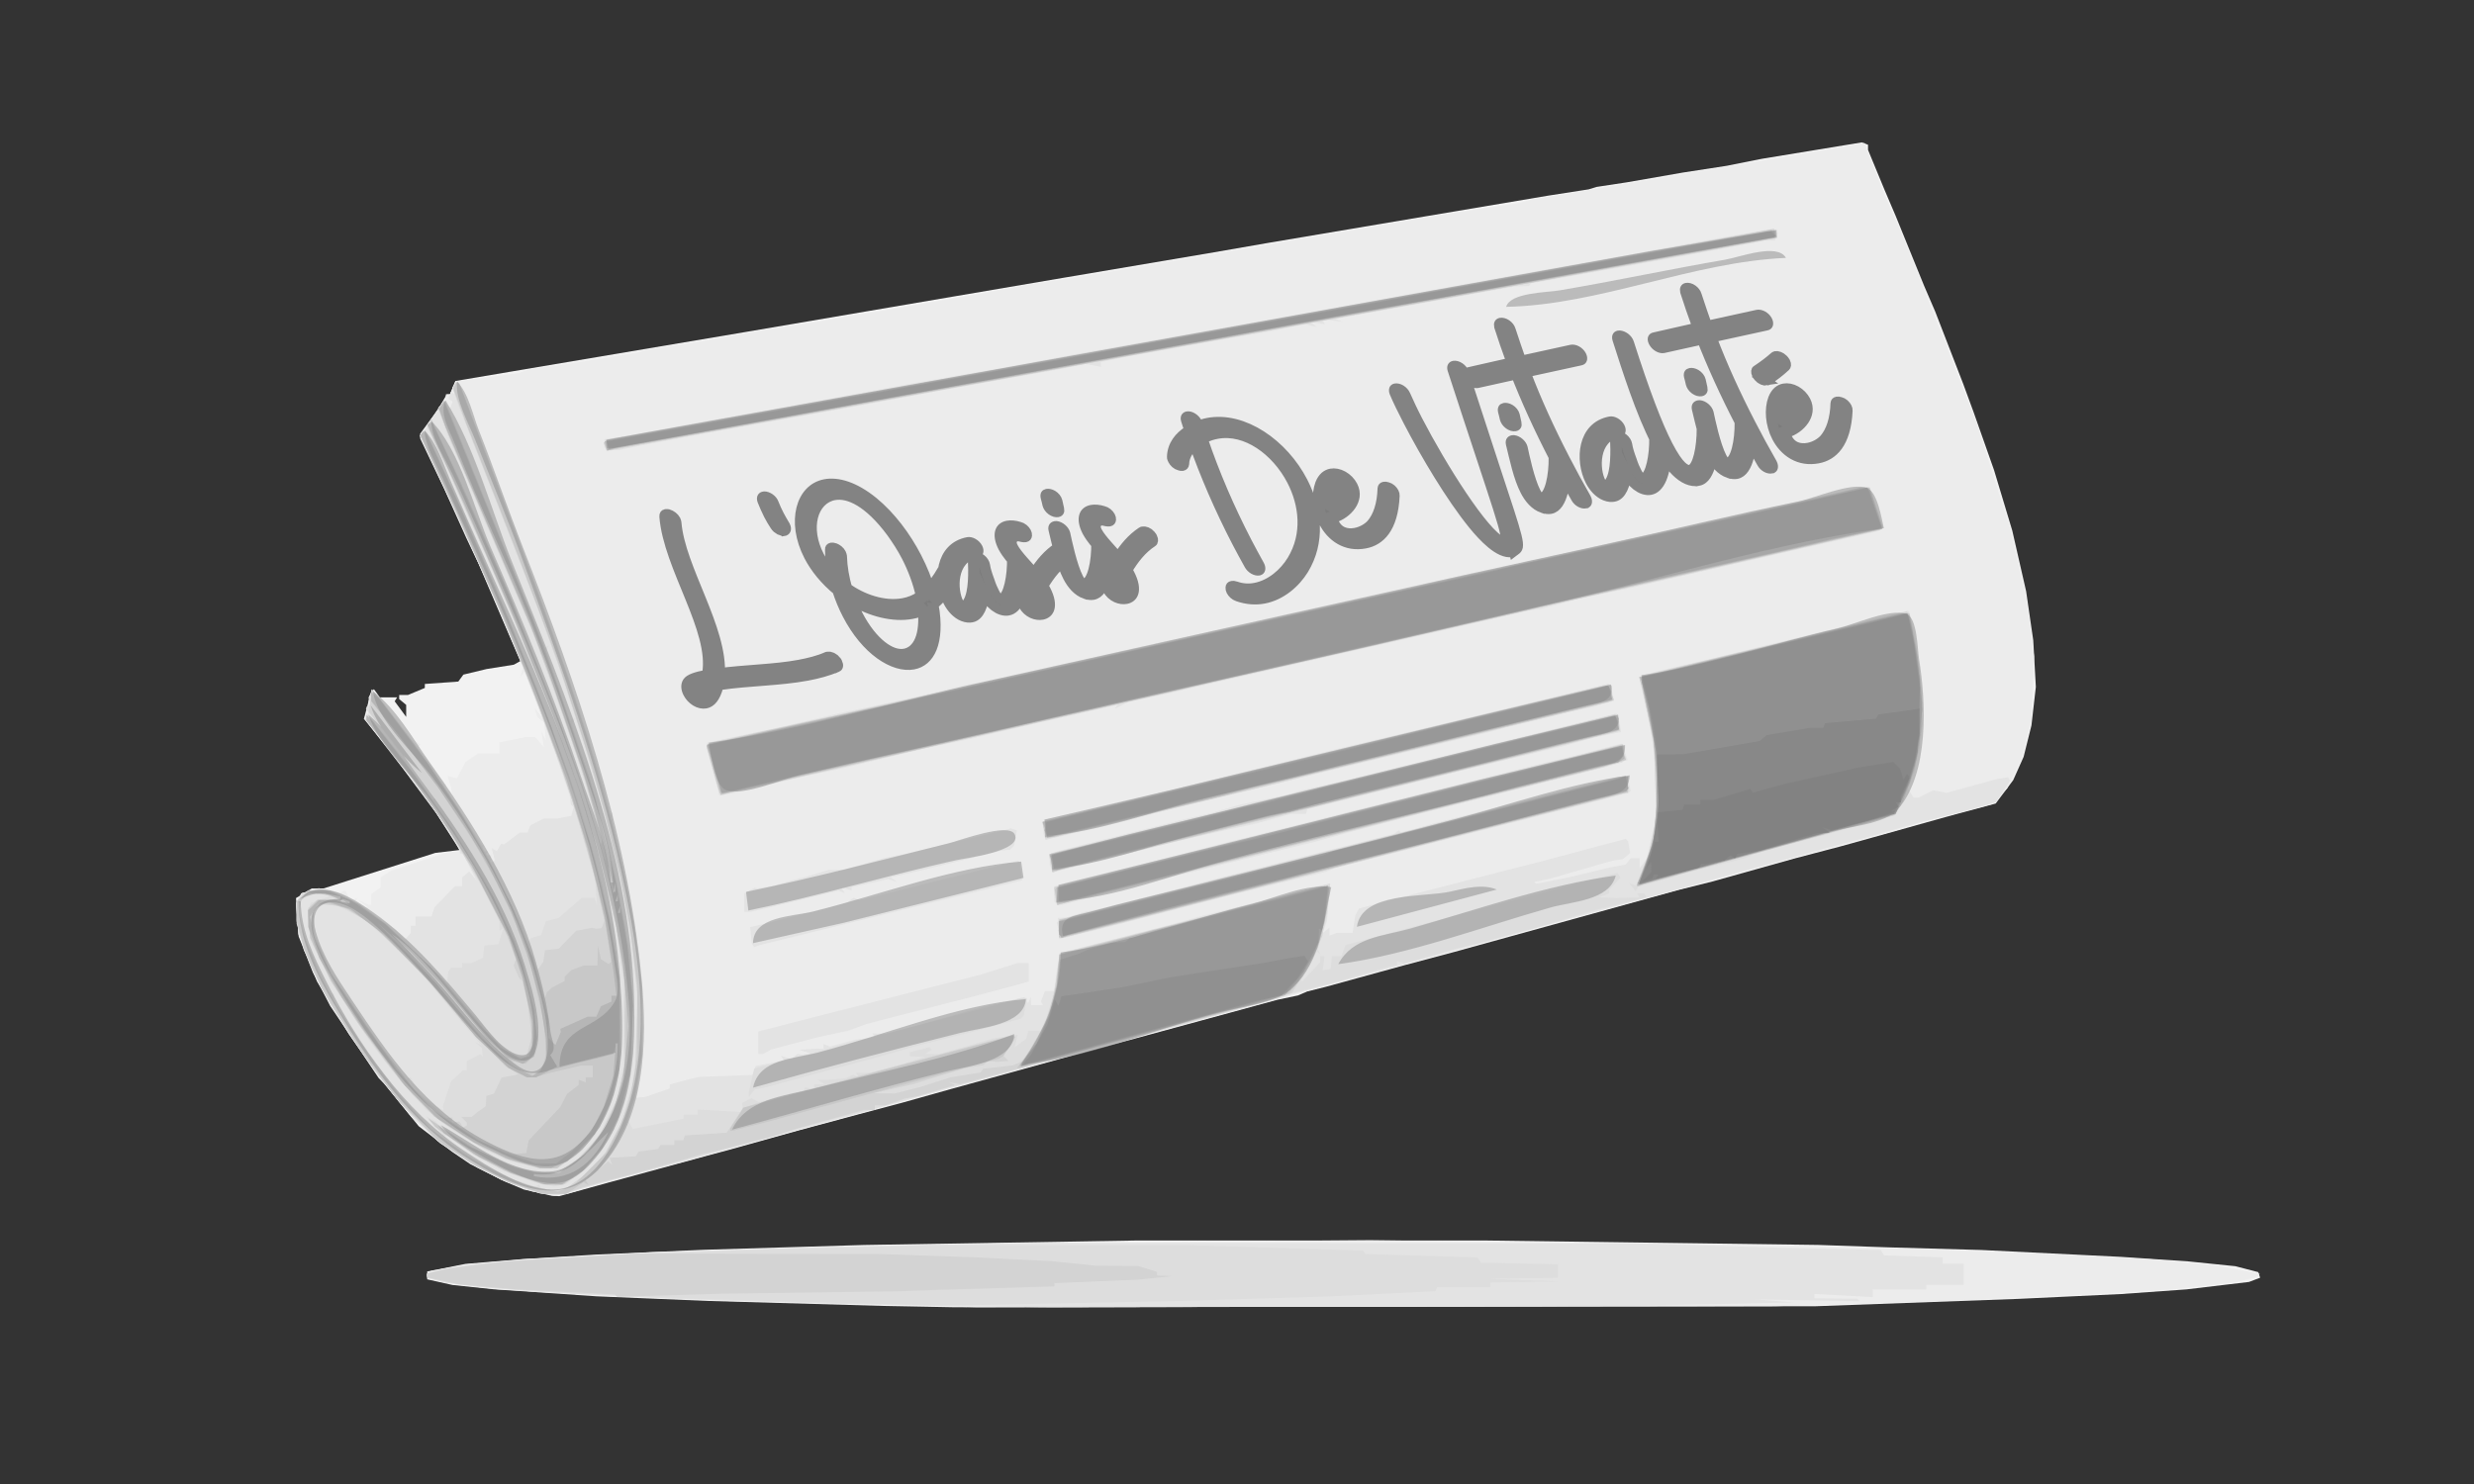 <svg width="250mm" height="150mm" version="1.1" viewBox="0 0 250 150" xml:space="preserve" xmlns="http://www.w3.org/2000/svg"><rect x="0" y="0" width="250" height="150" fill="#333333" stroke="none"/><g transform="translate(.799 -10.264)"><g transform="translate(20.758 21.298)"><path d="m71.206 121.03-3.534-0.066-17.67-0.501-11.309-0.47-10.367-0.709-4.163-0.435-2.552-0.571v-0.794l3.888-0.768 5.654-0.474 7.539-0.467 10.838-0.482 16.257-0.487 27.33-0.45 35.341-4e-3 33.691 0.45 7.068 0.243 9.424 0.268 14.136 0.695 6.832 0.462 4.712 0.481 2.324 0.601 0.094 0.282 0.094 0.282-1.123 0.427-6.337 0.754-6.597 0.469-10.367 0.487-20.498 0.745-87.174 0.1zm-38.403-11.511-1.414-0.315-1.885-0.794-3.535-1.773-1.827-1.24-1.69-1.295-1.69-1.295-3.509-4.31-0.274-0.284-0.274-0.284-4.898-7.289-1.75-3.381-1.439-3.66-0.266-3.855 1.596-0.973 1.186-0.002 11.301-3.595 2.457-0.292-2.375-3.719-3.372-4.527-3.917-5.04 0.695-2.662 0.153-0.153 0.153-0.153 0.602 0.824h1.743l-0.248 0.401 1.162 1.575v-1.212l-0.707-0.587v-0.414h0.885l1.707-0.713v-0.402l3.381-0.242 0.513-0.702 2.349-0.565 2.749-0.438 0.653-0.365-4.24-9.884-1.228-2.592-2.23-4.948-2.419-5.077v-0.48l1.8-2.454 0.893-1.531h0.312l0.557-1.344 5.744-0.974 23.796-4.017 20.969-3.579 10.838-1.847 15.314-2.592 5.419-0.942 28.272-4.773 4.167-0.648 0.78-0.243 3.063-0.465 5.654-0.985 4.476-0.691 3.534-0.705 10.095-1.659 0.625 0.24v0.522l1.689 4.087 0.553 1.296 0.553 1.296 1.438 3.534 1.438 3.534 1.117 2.592 2.828 7.304 0.519 1.414 0.519 1.414 2.078 5.889 1.845 6.127 0.699 3.063 0.699 3.063 0.719 4.948 0.264 4.712-0.445 3.897-0.79 3.171-1.052 2.356-1.773 2.37-4.769 1.282-7.539 2.114-3.299 0.918-4.712 1.238-8.246 2.313-3.534 0.884-22.618 6.255-4.948 1.316-8.011 2.201-1.885 0.472-0.942 0.404-2.12 0.448-7.775 2.122-14.136 3.844-11.073 3.056-4.948 1.39-4.476 1.19-5.89 1.584-7.068 1.973-2.356 0.631-9.895 2.693-4.912 1.359-0.743-0.037z" fill="#f2f2f2"/><path d="m74.74 121.04-2.356-0.068-20.498-0.507-11.545-0.464-11.545-0.707-4.476-0.485-1.248-0.266-1.248-0.266-0.134-0.216-0.134-0.216 0.42-0.42 3.756-0.675 5.654-0.514 13.065-0.71 22.982-0.676 15.55-0.263 33.927-0.261 41.466 0.499 6.597 0.22 10.367 0.272 11.073 0.449 9.424 0.484 6.832 0.674 4.132 0.811-0.181 0.158-0.181 0.158-2.12 0.529-6.361 0.716-8.011 0.478-15.55 0.702-16.492 0.517-80.812 0.114zm-41.702-11.51-1.414-0.314-1.242-0.493-1.242-0.493-1.232-0.62-1.232-0.62-3.77-2.47-2.918-2.67-3.473-4.344-2.824-4.005-3.218-5.333-1.888-4.798-0.226-3.104 0.537-1.003 1.759-0.522 2.061 0.468 0.613-0.235 0.543 1.016 0.695-0.267-0.273 0.442 0.925 0.495h0.357l-0.915-0.733 1.029 0.497h0.267v-1.074l0.942-0.679v-1.02l1.06-0.683 5.654-1.845 0.707-0.068 0.303-0.025 0.303-0.025-0.556-1.06-2.35-3.534-4.046-5.419-2.768-3.389 0.37-0.599 0.167-1.629 0.379-0.677 3.487 4.417 1.095 1.406-0.172-0.331-0.172-0.331 0.552 0.341-0.206 0.333 2.79 3.755v0.591h0.437l0.127 0.412 0.127 0.412-0.09-0.589-0.09-0.589-0.348-1.135 0.944 0.247 0.436-0.81 0.436-0.81 1.276-0.909h2.166v-1.113l2.67-0.536h0.926l0.883 1.018-0.248-1.607 0.457 0.942-0.182-1.811-0.671-0.545-0.303-0.942 0.762 0.942-0.172-0.502-1.619-4.096-0.207 0.297-0.207 0.297 0.302-1.073-3.877-9.058-2.343-5.183-4.221-9.127 2.277-3.361 0.353-0.157v-0.668h0.414l0.542-1.308 6.373-0.846 1.27-0.417 2.12-0.257 8.695-1.411 0.802-0.255 5.817-0.908 6.597-1.191 4.732-0.716 3.986-0.728 2.827-0.435 9.424-1.638 4.948-0.926 6.361-0.983 10.838-1.867 7.068-1.202 3.77-0.689 3.063-0.489 10.602-1.845 8.246-1.23 1.414-0.418 3.534-0.529 3.77-0.655 4.241-0.708 5.419-0.945 4.712-0.784 0.942-0.157 8.717-1.495 2.12-0.364 0.018 0.067 1.823 4.712 1.542 3.534 1.739 4.241 1.411 3.534 0.407 1.06 0.407 1.06 1.017 2.277v0.221l2.993 7.632 1.111 3.534 1.111 3.534 1.117 3.534 0.835 3.579 0.835 3.579 0.382 2.9 0.382 2.9-0.267 6.361-1.007 4.005-1.427 2.937-1.471 1.602-7.539 1.968-2.12 0.677-5.183 1.397-9.66 2.616-5.89 1.627-10.602 2.895-2.356 0.623-12.251 3.385-4.005 1.083-6.361 1.724-7.775 2.141-6.597 1.791-12.958 3.53-12.251 3.34-7.539 2.103-8.011 2.177-11.073 3.05-4.476 1.173-5.183 1.443-1.06 0.312-1.06 0.312-1.414 0.236z" fill="#ececec"/><path d="m73.68 120.93-10.72-0.174-16.963-0.53-13.665-0.698-5.654-0.498-3.299-0.429-1.767-0.504v-0.413l1.531-0.474 1.649-0.247 1.649-0.247 5.419-0.487 13.429-0.687 15.079-0.489 22.854-0.463 60.315 0.052 14.843 0.439 10.115 0.23 0.169 0.274 0.169 0.274 5.921 0.197v0.65h2.12v2.12h-3.77v0.471h-5.419v0.779l-5.89-0.315v0.44l4.314 0.034 0.26 0.26-10.583-0.195 4.005 0.316-16.492 0.34-58.901 0.15zm-40.212-11.319-1.22-0.201-1.573-0.592-1.573-0.592-2.424-1.287-3.533-2.303-2.752-2.384-4.038-4.91-4.454-6.67-2.754-5.654-0.729-2.895v-1.966l0.477-0.891 1.724-0.476 2.158 0.482 2.083 1.163 3.522 2.462 0.992 1.003 0.588-0.63v-0.727h0.471v-0.942h1.617l0.294-0.927 2.076-2.136h0.724v-0.885l0.722-0.599 0.725 0.895-1.329-2.592-0.177-0.079-0.177-0.079v-0.436l-2.513-3.883-4.981-6.597-2.119-2.64 0.38-0.615-0.224-0.584 0.483-0.298-0.127-0.332-0.127-0.332 0.418-0.748 2.37 2.957 3.73 4.954 4.185 6.591 0.88 1.277v0.49h0.499l-0.298 0.483 0.624-0.129-0.032 0.41-0.032 0.41 0.42-0.259-0.306-1.219 0.511 0.316 0.425-0.759 0.323 0.057 1.564-1.193h0.795l0.139-0.362 0.139-0.362 1.333-0.689h1.378l1.431-0.286 0.226-0.865-0.272-0.272-0.046-0.408-0.046-0.408-1.428-4.241-1.718-4.712-2.084-5.289-2.411-5.784-0.842-1.885-3.296-7.304-3.376-7.23 0.592-0.713 0.49-0.825 1.357-2.039 0.59 0.807 0.135-0.353 0.135-0.353-0.43-0.266 0.264-0.689 0.339 0.209-0.017-0.495-0.017-0.495 0.51-0.178 1.235 3.193 2.161 5.654 0.401 0.942 1.912 4.948 0.912 2.592 4.464 12.487 2.152 6.597 1.478 4.745 0.065 0.337 0.065 0.337 0.181 0.881 0.181 0.881 0.302-0.186 0.024 1.251 1.736 7.304 0.482 3.142 0.482 3.142 0.428 6.91-0.416 4.712-0.32 2.412 0.883-0.068 2.474-0.85v-0.415l2.001-0.539 0.944-0.221 5.41-0.203 0.337-0.91 2.844-0.56-0.286-0.462 1.024 0.325 0.635-0.527 0.403 0.072 0.942-0.103-1.178-0.377 1.885-0.121 0.589 0.022v-0.469l0.664 0.255 2.517-0.707 1.178-0.13 0.852-0.074-0.262-0.425 1.53 0.038 6.361-1.79 3.248-0.926 0.379-0.099 0.379-0.099 3.452-0.793 0.378 0.612 0.255-0.642 0.037 0.825h1.206l-0.104-0.177-0.104-0.177 0.401-1.06h0.929l0.291-2.238 0.336-1.614 11.535-2.965 2.592-0.731 12.251-3.084 0.897-0.259-0.319 3.822-0.238 0.625-0.238 0.625 0.722-0.599v0.815l0.745-0.286h1.589l0.282-1.767 0.366-0.686 2.318-0.63 8.011-2.062 8.482-2.173 8.138-2.175 0.123 0.123 0.123 0.123 0.214 1.179-0.752 0.624-1.014 0.154-6.361 1.824-1.565 0.327 0.184 0.184 3.501-0.697 4.005-0.958 1.524-0.284 0.268-0.323 0.268-0.323h0.885v1.047l0.353-0.504 0.353-0.504 0.499-2.081 0.499-2.081-0.131-3.652-0.131-3.652-1.214-5.654-0.138-0.622-0.138-0.622 1.58-0.516 4.948-1.134 2.356-0.572 3.534-0.866 14.761-3.604 0.13 0.161 0.26 1.063 0.26 1.063 0.364 2.777 0.364 2.777-0.002 4.335-0.358 2.045-0.358 2.045-0.702 1.68 0.59 0.945h0.521l1.49-0.743 1.292 0.274 5.183-1.419 1.072-0.168 0.213 0.344-1.43 2.159-2.552 0.742-5.313 1.362-5.89 1.655-4.712 1.258-2.12 0.605-4.476 1.214-6.832 1.912-11.073 3.014-9.424 2.598-11.545 3.143-6.832 1.828-2.356 0.703-24.267 6.603-7.068 1.941-8.246 2.284-6.361 1.713-5.654 1.58-8.953 2.443-6.126 1.616-4.948 1.413-0.707 0.157zm21.6-15.25v-1.139l6.479-1.663 16.021-4.089 3.676-1.157h1.154v1.867l-2.003 0.552-3.063 0.816-11.309 2.911-1.885 0.696-3.063 0.654-4.712 1.236-0.818 0.457h-0.478zm-0.542-9.859-0.118-0.193-0.164-1.629 1.414-0.33 8.426-2.158 0.585-0.485 0.649 0.246 16.003-3.986 0.175 0.175 0.119 0.903 0.119 0.903-26.548 6.554-0.541 0.193zm30.896-1.286-0.039-0.673-0.039-0.786 0.942-0.076 1.649-0.522 2.12-0.438 11.073-2.876 4.005-1.016 7.068-1.796 7.068-1.754 0.515-0.393 0.143 0.143 0.142 0.143 3.206-0.968 11.309-2.889 7.385-1.851h0.942l0.159 0.724 0.159 0.724-0.1 0.1-0.1 0.1-3.732 0.967-15.55 3.957-3.534 0.932-6.832 1.724-0.942 0.389-8.717 2.137-6.597 1.71-7.304 1.892-4.359 1.069zm-31.767-3.021v-0.934l1.06-0.567 0.236 0.079 1.649-0.283 2.592-0.747 0.471-0.091 2.559-0.763h1.466l4.111-1.192 2.23-0.442 10.579-2.556 0.592 0.227-0.278 1.489-0.402 0.44-0.832 0.08-8.011 1.974-3.242 0.738 0.651 0.464-0.893-0.292-3.701 0.832v0.314l-1.016-0.266 0.167 0.27 0.167 0.27-0.638-0.245-8.819 2.135h-0.699zm31.492 0.07-0.157-0.157v-1.571h0.28l17.508-4.515 5.654-1.398 5.419-1.377 20.969-5.254 2.592-0.589 4.868-1.28 0.128 0.158 0.254 0.752 0.254 0.752-2.204 0.712-4.005 1.009-1.885 0.422-2.592 0.699-9.66 2.402-3.319 0.885-4.456 1.175-3.534 0.972-12.487 3.076-5.89 1.421-7.074 1.862h-0.505zm-0.485-3.514-0.143-0.373v-1.108l1.06-0.338 12.958-3.263 2.12-0.477 3.063-0.886 4.712-0.991 1.414-0.431 4.241-0.974 9.424-2.302 18.32-4.525 0.113 0.136 0.313 1.73-2.724 0.567-3.063 0.849-10.131 2.447-15.785 3.963-0.157 0.457h-1.502l-3.478 0.964-7.351 1.619-13.18 3.308h-0.081zm-0.666-3.22-0.102-0.294 0.036-1.41 3.77-0.859 4.005-0.902 21.911-5.41 4.005-0.948 8.953-2.135 13.665-3.298 0.412-0.095 0.412-0.095 0.09 0.155 0.09 0.155 0.305 1.424-2.017 0.572-2.356 0.503-6.597 1.616-1.649 0.456-4.948 1.184-9.66 2.344-10.602 2.592-8.011 1.912-2.592 0.717-4.005 0.967-4.891 1.145h-0.124zm-33.004-4.707-0.128-0.535-0.971-3.534-5e-3 -0.707 7.418-1.587 5.89-1.39 7.539-1.595 5.141-1.243 0.985-0.187 2.592-0.507 7.068-1.578 8.482-1.897 7.539-1.664 3.299-0.692 15.079-3.337 6.126-1.443 2.12-0.395 4.005-0.91 13.194-2.927 7.304-1.63 8.717-1.916 3.87-0.9h1.166l0.652 2.002 0.652 2.002-0.45 0.392-7.775 1.767-8.011 1.838-9.424 2.177-5.183 1.087-3.77 1.006-1.178 0.155-13.665 3.157-4.948 1.111-9.424 2.163-5.183 1.188-2.827 0.669-4.407 0.951-1.373 0.685 0.23-0.371-8.114 1.821-6.832 1.622-4.712 0.99-8.482 2.059-3.58 0.732-6.787 1.617-1.71 0.29zm-11.316-34.502-0.157-0.157v-0.81l2.238-0.31 5.89-1.121 5.654-1.022 1.178-0.199 8.953-1.639 7.775-1.44 2.592-0.426 1.178-0.234 4.476-0.757 6.126-1.159 1.178-0.225 10.838-1.935 7.539-1.333 9.189-1.656 19.555-3.555 9.424-1.665 2.356-0.462 6.361-1.168 5.609-0.973 0.461 0.461-0.142 0.369-0.142 0.369h-1.003l-6.198 1.179-2.356 0.446-15.079 2.7-0.118 0.137-0.118 0.137-1.414 0.052-4.005 0.712-8.011 1.459-6.126 1.103 0.353 0.147 0.353 0.147-2.075-0.282 0.166 0.268 0.166 0.268-1.555-0.268 0.707 0.525-1.178-0.267-3.534 0.723-1.178 0.2-4.476 0.768-8.953 1.614-2.474 0.515v0.49l-1.554-0.292-2.333 0.477-11.78 2.105-10.367 1.923-6.361 1.137-7.775 1.406-6.361 1.199-2.12 0.453-1.217 0.021z" fill="#e3e3e3"/><path d="m67.908 120.79-2.592-0.06-17.199-0.499-10.838-0.466-10.321-0.716-3.579-0.484-0.884-0.231-0.884-0.231v-0.435l1.767-0.457 3.534-0.494 5.89-0.477 8.246-0.462 13.429-0.481 18.377-0.489 24.974-4e-3 18.377 0.574 0.118 0.172 0.118 0.172 11.309 0.344 0.168 0.262 0.168 0.262 7.792 0.166v1.365l-6.95 0.099 7.068 0.274-6.95 0.099v0.471h-5.38l-0.157 0.416-10.838 0.532-15.55 0.465-23.796 0.468-2.827-0.096zm-36.401-11.71-1.531-0.533-3.126-1.496-4.245-2.788-1.818-1.847-1.818-1.847-2.927-3.77-2.113-3.063-2.638-4.28-1.629-3.259-1.057-3.063-0.127-1.366-0.127-1.366 0.62-1.159 1.685-0.449 1.738 0.397 2.165 1.048 2.872 2.114 1.707 1.46 4.491 4.631 0.102-1.229 0.265-0.429h1.15v-0.471h0.92l1.175-0.535 0.071-0.616 0.071-0.616 1.423-0.14 0.503-1.608-0.395 0.244-0.004-0.544-0.004-0.544-2.351-4.429-2.839-4.76-4.223-5.887-4.008-5.058v-0.778l2.474 3.048 1.561 1.841-2.974-3.906-1.135-1.414 0.447-0.447 3.726 4.942h0.143l-0.001-0.177-0.001-0.177-3.953-5.086 0.262-1.001 1.134 1.375 4.611 6.126 3.758 5.654 3.083 5.419 2.574 5.419 0.31 0.782 0.31 0.782 0.283-0.44 1.021-0.318 0.48-1.378 1.3-0.326 0.968-0.866 1.365-1.18h1.31l0.231 0.825-0.093-1.31-0.093-1.31-2.143-7.51-1.446-4.241-3.786-10.131-4.123-9.66-6.188-13.4 0.469-0.469 0.118 0.118 0.118 0.118 3.592 7.744 3.769 8.717 3.987 9.895 3.45 9.424 1.521 4.948 0.294 0.942 0.294 0.942 1.52 6.361 0.279 0.707 0.119 0.707 0.12 0.825 0.12 0.825 0.559 4.948-0.009 3.181-0.009 3.181-0.726 3.652-0.923 1.944-0.923 1.944-1.708 1.956-2.204 1.46h-1.941l-1.365-0.356-1.365-0.356-2.67-1.18-0.707-0.449-2.428-1.437-2.756-2.13-2.827-3.222-1.268-1.59-1.665-2.194-3.778-5.777-2.159-4.409-0.262-2.539 0.296-1.18 2.004-0.686-1.769-0.349-1.169 0.766-0.282 1.125 0.736 2.872 2.366 5.303 0.471 0.157v0.741l1.178 1.544v0.258l1.593 2.483 4.029 5.362 3.964 4.088 3.265 2.151 4.28 2.178 1.002 0.353 1.002 0.353 0.388-0.24 0.296 0.479h2.378l0.976-0.744 0.976-0.744 1.012-1.062 1.012-1.062 0.793-1.433 0.793-1.433 1.182-3.789 0.51-3.667v-6.227l-0.673-5.401-0.755-4.675-2.349-9.583-0.703-2.234-0.422-1.414-3.168-9.895-3.521-9.424-2.592-6.597-3.905-9.895-0.575-1.81 0.514-0.514 0.1 0.102 0.1 0.102 3.408 8.953 0.528 1.414 0.528 1.414 3.627 9.66 1.116 3.063 2.434 7.068 0.91 2.827 2.077 6.832 1.892 7.539 1.164 5.89 0.737 5.816-0.008 7.614-0.661 4.241-0.738 2.045 0.507 0.947 1.018-0.224 4.123-0.839v-0.398h1.414v-0.517l4.476 0.258 0.056-0.566-0.026-0.17-0.026-0.17 0.944-0.505 0.724 0.405 4.57-1.143 0.14-0.371 0.92 0.241v-0.526l1.06-0.007-0.707-0.459 1.178 0.006 1.649-0.175 0.802-0.348 0.283 0.175 0.283 0.175-0.168-0.272-0.168-0.272h1.45l3.408-0.926 2.12-0.677-1.531-0.047v-0.414l1.987-0.504 0.237 0.237-0.693 0.438 1.429 0.007 5.64-1.613 2.305-0.336-0.321 1.277 1.163-0.86 0.112-0.412 0.112-0.412h1.249l0.906-2.048 0.673-3.018 0.317-2.739 0.551-0.15 9.424-2.398 15.315-3.99 0.706-0.226 1.359-0.3-0.163 1.657-0.163 1.657-0.924 3.336 0.321 0.56-0.389-0.353-0.786 1.417-0.786 1.417v0.247l1.885-1.981v-0.63h0.437l-0.183 1.445 0.806-0.155 0.029-0.291 0.029-0.291 0.029-0.353 0.029-0.353h0.954l0.212-0.556 0.212-0.556 2.275-0.609 0.236-0.07 0.236-0.07 7.068-1.905 7.068-1.854 5.654-1.515 4.948-1.273 0.154 0.235 0.154 0.235-0.566 0.61-0.566 0.61v0.373l-1.06 0.401 1.767 0.071 0.825-0.021 1.53-0.041-0.262-0.425h0.707l0.249 0.403-5.051 1.269-2.12 0.628-2.592 0.785-6.832 1.894-2.592 0.603-5.336 1.523-0.672-0.258v0.401l-1.06 0.242-5.89 1.707-0.942 0.207-3.687 0.956-0.177 0.109-0.177 0.109-31.299 8.559-1.885 0.441-8.011 2.267-7.539 2.005-2.827 0.864-4.712 1.235-2.356 0.63-7.068 1.948-4.476 1.192-2.087 0.672-2.39-0.028zm-8.284-8.098-0.037-0.177 0.122-0.353 0.122-0.353 0.596-1.843 1.189-1.102h0.402v-0.93l1.354-0.7 0.124 0.124 0.124 0.124-0.035-0.428-0.035-0.428-0.707-0.624 0.687 0.359-2.808-3.283-1.885-2.306-3.007-3.461-4.228-3.749-2.853-1.426h-1.54l-0.792 0.792 0.208 2.162 1.627 3.761 4.405 6.597 3.283 4.357 0.392-0.242 0.341 0.552-0.544-0.336v0.407l1.531 1.45 1.885 1.207 0.118 0.028zm10.204 7.703-1.024-0.206-2.547-0.953-2.944-1.48-1.666-1.148-1.666-1.148h-0.354l-0.278-0.305-0.278-0.305-1.178-1.339 0.981 0.509 0.608 0.733h0.576l0.799 0.883 5.753 2.894 2.808 0.699h1.627l2.281-1.464 1.025-1.14 1.025-1.14 1.752-3.546 0.451-2.186 0.451-2.186 0.004-6.597-0.963-6.597-1.638-6.832-1.917-6.361-2.583-7.304-1.652-4.241-2.343-5.825-2.847-6.662-4.011-8.953-2.064-4.41 0.427-0.762 2.461 5.173 2.571 5.89 4.696 11.073 1.102 2.827 2.825 7.304 3.064 9.189 0.164 0.783 0.164 0.783 0.227-0.227-1.032-3.694-1.575-5.037-2.179-6.272-1.885-5.183-1.876-4.476-0.418-0.942-2.203-5.183-1.059-2.356-0.744-1.885-2.811-6.47-0.401-1.206-0.401-1.206 0.743-0.743 0.167 0.454 0.167 0.454 3.033 7.539 2.485 6.126 3.144 7.705 0.2 0.389 0.2 0.389 0.587 1.987 0.474-0.293-0.313 0.506 2.412 7.102 0.499-0.309-0.283 0.738 2.353 7.162 1.421 5.253 0.558 2.709 0.558 2.709 0.507 2.827 0.507 2.827 0.126 4.893 0.126 4.893-0.561 3.643-0.957 3.063-1.609 3.063-1.531 1.65-2.123 1.728-1.176 0.231zm20.697-9.113v-0.263l0.541-2.344 4.053-1.05 4.948-1.346 14.607-3.81 3.289-0.911h0.651l-0.162 0.884-0.162 0.884-0.317 0.324-4.476 1.214-6.597 1.683-3.299 0.966-7.775 2.084-3.534 0.966-1.178 0.239-0.589 0.742zm31.27-16.614-0.119-0.766 0.303-0.303 6.832-1.735 8.246-2.118 8.953-2.279 21.44-5.461 11.637-2.933 0.113 0.113 0.113 0.113 0.154 1.379-2.12 0.632-15.785 4.023-11.78 3.062-5.183 1.363-11.073 2.814-3.534 0.948-7.6 1.914h-0.475zm-0.257-3.063-0.142-0.53-0.006-0.784 3.888-0.931 14.136-3.644 8.717-2.075 2.356-0.689 27.566-6.855 0.763-0.23 0.151 0.757 0.151 0.757-0.18 0.179-0.18 0.179-28.037 7.105-28.945 7.292h-0.098zm58.261-1.264-0.333-0.403 0.697 0.231 1.279-3.184 0.733-3.547-2e-3 -5.557-0.678-4.476-0.49-2.095-0.49-2.095 0.223-0.223 8.623-2.083 9.895-2.391 8.246-2.044 0.158 0.165 0.158 0.165 0.361 1.767 0.361 1.767 0.275 2.238 0.275 2.238-0.131 2.709-0.131 2.709-0.926 3.541-1.475 3.299-3.873 1.053-3.299 0.946-5.419 1.421-1.649 0.492-0.942 0.415-6.82 1.71-0.14 0.086-0.14 0.086-3.73 0.999-0.143 0.231-0.143 0.231zm-58.778-2.328-0.159-0.847 0.127-0.127 0.127-0.127 16.412-4.014 4.241-1.122 11.78-2.851 18.377-4.518 6.126-1.559 0.313 0.322 0.158 1.371-7.775 1.971-20.498 5.071-5.183 1.354-23.089 5.679-0.799 0.246zm-0.681-3.326-0.162-0.866 0.544-0.336 2.671-0.577 5.89-1.408 12.251-2.999 11.545-2.801 14.843-3.587 9.424-2.294 0.313 0.289 0.158 1.398-5.89 1.486-8.246 1.982-15.314 3.746-3.77 0.981-4.712 1.111-9.66 2.361-8.953 2.153-0.769 0.229zm-32.851-4.146-0.21-0.553-0.527-1.954-0.527-1.954 0.414-0.366 6.126-1.318 4.948-1.063 11.78-2.658 5.183-1.117 12.958-2.907 4.005-0.848 16.257-3.612 4.241-0.966 7.068-1.55 5.654-1.258 8.246-1.845 19.32-4.261 6.126-1.385 4.299-0.963h0.932l1.33 4.002-0.29 0.29-4.857 1.114-15.55 3.584-9.189 2.052-28.744 6.595-16.728 3.832-11.309 2.593-6.361 1.403-12.958 3.005-10.602 2.422-0.824 0.24zm-11.491-34.717-0.142-0.369 0.416-0.371 30.629-5.515 37.697-6.825 16.728-3.022 17.199-3.103 15.521-2.808 0.187 0.295 0.187 0.295 8e-3 0.32-2.474 0.499-20.969 3.792-7.775 1.418-67.383 12.264-2.356 0.404-16.826 3.096h-0.505z" fill="#ddd"/><path d="m40.696 119.93-0.118-0.121-10.131-0.521-5.654-0.505-3.181-0.703v-0.386l2.238-0.517 5.654-0.697 13.429-0.809 24.267 0.051 9.66 0.329 7.775 0.388 4.476 0.457 4.366 0.044 0.939 0.293 0.939 0.293v0.356l1.531 0.076-1.767 0.179-1.767 0.179-8.364 0.344v0.328l-12.605 0.382-2.827 0.114-18.142 0.248-10.602 0.318zm-9.071-10.854-1.649-0.54-4.005-2.025-2.827-1.9-4.393-4.28-3.206-4.244-3.784-5.786-1.911-3.672-1.431-4.273v-2.322l1.155-1.085 2.204 0.044 2.966 1.388 2.722 2.011 5.628 5.452 2.826 3.299 2.871 3.234 1.976 1.36h0.878l0.538-2.013-0.422-3.357-0.567-2.287-0.287-0.236-0.567-1.29 0.123-0.319 0.123-0.319-0.995-2.547-2.519-4.989-3.149-5.305-2.852-4.077-2.847-3.77-2.775-3.424 0.182-0.546 3.768 4.677 2.78 3.869 0.174-0.174-3.406-4.637-3.228-4.073 0.205-1.582 0.034-0.707 1.176 1.414 4.736 6.261 3.477 5.355 2.219 3.655 3.643 7.346 1.565 4.335 0.57-0.814 0.164-1.165 1.39-0.158 1.764-1.818 1.575-0.295 0.454 0.089 0.539-0.056 0.285-0.741-1.187-5.266-2.329-7.837-3.059-8.419-1.359-3.534-2.628-6.361-4.23-9.424-3.823-8.22 0.466-0.466 0.193 0.204 4.234 9.189 4.011 9.424 2.871 7.144 2.183 5.814 2.328 6.832 2.091 7.259 1.407 6.877 0.534 4.926-0.234 7.326-0.392 1.414-0.392 1.414-0.583 1.277-0.583 1.277-1.756 2.323-2.551 1.837h-1.709l-2.808-0.728-3.299-1.481-1.982-1.271-1.982-1.271-2.81-2.671-2.692-3.299-3.103-4.303-2.577-4.179-1.659-3.299-0.511-1.885-0.003-1.93 0.949-0.858h2.232l-2.079-0.693-1.676 0.418-0.438 1.535 0.849 3.178 1.773 4.117 1.771 2.951 2.121 3.299 3.166 4.241 3.571 4.071 3.191 2.299 1.45 1.005 1.867 0.932 1.867 0.932 1.542 0.507 1.542 0.507 2.138 0.093 2.423-1.779 1.84-2.09 1.699-3.234 0.612-2.212 0.612-2.212 0.13-4.024 0.13-4.024-0.57-5.618-0.564-3.079-0.564-3.079-0.713-3.002-0.713-3.002-2.343-8.099-1.84-5.654-2.697-7.539-4.388-11.309-2.687-6.832-1.563-4.168 0.254-0.662h0.327l2.881 7.657 4.554 12.016 3.683 10.367 2.615 8.246 1.411 4.948 0.705 2.827 0.705 2.827 1.194 6.167 0.722 5.835v7.228l-0.507 3.389-0.961 3.299-0.713 1.414-0.713 1.414-0.614 0.825-0.614 0.825 0.749-0.585 0.385 0.349-0.125-0.353-0.125-0.353 2.638-0.147 0.148-0.239 0.148-0.239 1.964-0.263 0.252-0.408h1.386v-0.471h0.903l0.165-0.495 4.233-0.279 1.649-2.523 1.414-0.448 5.419-1.43 4.476-1.223 15.774-4.205h0.365v0.405l-1.131 1.667 0.519 0.519-1.155 0.075-0.887-0.08-0.526 0.415-1.885 0.32-5.183 1.608-4.005 0.91 2.12 0.033 2.592-0.658 3.063-0.976 3.051-0.496 0.247-0.377 2.984-0.331 1.065-0.485 2.173-3.718 0.945-3.059 0.562-4.02 1.696-0.439 10.367-2.659 5.419-1.408 8.827-2.325h0.95v0.881l-0.364 2.086-0.364 2.086-1.262 2.84-1.799 2.892-3.161 0.98-8.717 2.384-2.592 0.696-5.89 1.617-13.206 3.547-1.166-0.224 0.685 0.312-3.748 1.118-1.322 0.236-1.976 0.689-1.06 6e-3v0.471h-1.115l-6.777 1.884-2.12 0.684-6.597 1.714-0.707 0.147-6.597 1.888-2.003 0.522-2.003 0.522-0.825 0.241-0.825 0.241-1.777 0.639-2.229-0.021zm-6.008-6.485v-0.163l-0.283-0.283-0.283-0.283h1.056l0.569-0.487 0.846-0.582 0.04-0.526 0.04-0.526 0.757-0.24 0.772-1.619 1.698-0.319-1.325-0.825-4.25-4.418-3.497-4.241-5.707-5.654-2.978-1.831-1.994-0.225-1.065 0.57 0.196 2.711 1.908 3.959 4.621 6.832 3.443 4.549 3.356 2.99 0.647-0.062-0.05 0.267-0.05 0.267 0.789-0.13 0.172 0.278 0.172 0.278-0.308-0.191-0.308-0.191 0.162 0.262 0.162 0.262 0.692-0.265zm5.74 5.43-1.917-0.667-1.617-0.888-1.617-0.888-3.534-2.488-0.942-1.067 0.707 0.428 3.753 2.5 1.658 0.784 1.658 0.784 1.178 0.403 1.178 0.403 1.339 0.126 1.339 0.126 2.04-1.195 2.384-2.521 1.728-3.532 0.829-3.063-9.18e-4 -4.948-9.17e-4 -4.948-0.432-2.474-0.432-2.474-1.638-6.779-2.143-7.122-3.897-10.602-2.855-6.892-2.1-4.889-4.099-9.189-2.303-4.884 0.212-0.379 0.212-0.379 1.153 2.579 2.619 5.654 3.989 9.189 4.963 12.487 2.587 7.304 1.796 5.819 0.148-0.445-2.106-7.259-2.878-8.246-2.168-5.89-8.102-18.848-1.335-3.435 0.708-0.708 5.007 12.39 5.143 12.723 4.353 12.723 1.875 6.597 0.585 2.592 0.585 2.592 1.191 6.832 0.25 9.451-0.784 4.597-0.592 1.573-0.592 1.573-1.228 2.096-1.931 2.107-1.838 1.339-2.167-6e-3zm54.103-25.212v-0.911l2.238-0.469 14.843-3.877 3.534-0.848 16.021-4.084 10.131-2.593 9.934-2.563h0.786v1.649h-0.281l-10.203 2.621-9.189 2.357-6.126 1.592-7.539 1.954-7.304 1.865-6.126 1.595-10.182 2.622h-0.538zm-0.341-3.229-0.161-0.856 0.074-0.057 0.074-0.057 17.199-4.354 40.053-10.045 0.031 0.036 0.031 0.036 0.159 0.742 0.159 0.742-2.265 0.731-14.136 3.521-11.309 2.897-21.44 5.409-7.539 1.892-0.769 0.219zm58.771-1.186v-0.174l1.184-2.958 0.759-3.672-0.13-3.772-0.13-3.772-1.193-5.654-0.145-0.494-0.145-0.494 2.745-0.735 12.251-2.927 12.016-2.947 0.164 0.147 0.164 0.147 0.49 2.709 0.49 2.709 0.137 2.827 0.137 2.827-0.373 2.238-0.373 2.238-1.193 3.263-0.833 1.427-2.814 0.807-7.775 2.14-10.367 2.867-4.241 1.196-0.825 0.23zm-59.241-2.106-0.162-0.863 0.165-0.165 11.292-2.813 6.126-1.466 3.299-0.874 20.733-5.072 15.55-3.862 0.313 0.283 0.079 0.684 0.079 0.684-39.346 9.793-17.435 4.335-0.531 0.199zm-0.606-2.994-0.003-0.294-0.133-0.496-0.133-0.496 7.223-1.75 11.545-2.813 11.545-2.811 26.388-6.356 0.825-0.003v1.178l0.059 0.152 0.059 0.152-2.12 0.591-9.895 2.391-11.78 2.858-7.775 1.894-3.534 0.923-10.602 2.556-10.695 2.619h-0.967zm-32.846-4.161-0.082-0.139-1.259-4.644 0.222-0.222 5.108-1.16 7.304-1.594 12.723-2.844 26.859-5.926 6.126-1.391 12.016-2.621 4.948-1.147 41.496-9.197h0.697l1.317 4.043-0.201 0.201-13.388 3.082-20.733 4.711-2.827 0.678-16.728 3.807-13.429 3.056-5.89 1.36-16.492 3.773-21.911 5.033-5.791 1.282zm-11.591-35-0.147-0.382 0.295-0.295 10.954-2.005 18.377-3.317 27.566-4.981 8.953-1.615 24.974-4.514 16.964-3.059 9.189-1.648 1.006-0.216 0.123 0.469 0.123 0.469h-0.138l-37.633 6.858-8.953 1.607-11.78 2.163-2.356 0.41-18.377 3.363-4.005 0.711-14.136 2.58-14.372 2.585-5.183 0.949-1.296 0.252z" fill="#d3d3d3"/><path d="m31.555 109.04-1.72-0.586-3.394-1.695-3.848-2.571-4.173-4.328-3.561-4.742-3.941-6.331-1.772-4.005-0.73-2.808v-1.807l1.157-1.157 2.26 3.72e-4 2.827 1.349 2.953 2.189 5.47 5.296 4.534 5.419 1.886 1.891 1.608 0.775 0.567-0.217 0.535-1.174v-1.906l-0.951-4.668-1.454-4.359-3.418-6.597-2.492-4.005-4.348-6.126-4.065-5.079v-0.485l0.399 0.246 4.692 6.025 3.807 5.419 3.17 5.183 2.471 4.948 1.21 3.063 0.638 2.474 0.638 2.474 0.027 2.171 0.027 2.171-1.005 1.009-1.473-0.323-2.655-2.426-4.597-5.428-3.163-3.299 1.584 1.958 3.534 4.137 3.7 4.175 2.426 1.8 1.449 0.482 0.754-0.422 0.552-1.672-0.315-3.39-1.207-5.183-1.601-4.619-1.86-4.025-2.448-4.314-3.482-5.306-3.831-5.06-2.971-3.699v-0.895l0.353 0.01 4.005 5.211 4.388 6.442 3.209 5.419 2.48 4.948 1.976 4.948 1.124 3.936 0.21-0.629 0.513-0.48 1.296-0.669v-0.425l0.336-0.336 0.336-0.336 1.244-0.473h1.383l0.028-1.001 0.028-1.001 0.298 1.363 0.802 0.505 0.238-0.238-0.644-4.222-0.799-3.534-1.392-5.183-2.387-7.304-2.049-5.525-3.137-7.904-5.774-12.958-3.126-6.565 0.471-0.471 0.178 0.204 4.271 9.424 2.672 6.126 4.488 11.073 2.987 8.101 2.586 8.392 1.403 5.654 0.511 2.945 0.511 2.945 0.248 8.011-0.4 2.12-0.4 2.12-1.374 3.303-2.177 2.489-2.135 1.63h-1.709l-3.44-0.953-1.691-0.851-1.691-0.851-1.936-1.287-1.936-1.287-3.24-3.41-4.14-5.567-3.056-4.71-2.107-4.358-0.128-1.408-0.128-1.408 1.002-1.002 1.06-0.056 0.236-0.005 1.414 0.298-1.313-0.733-2.28-0.27-1.059 1.059 0.303 2.574 1.665 4.318 2.159 4.005 3.825 5.652 2.799 3.536 2.619 2.778 3.299 2.442 2.93 1.706 3.35 1.47 3.285 0.685 1.744-0.812 1.557-1.545 1.557-1.545 1.349-2.589 1.03-2.65 0.406-2.327 0.406-2.327-0.023-7.068-0.75-6.014-0.968-5.059-1.589-6.4-1.235-4.438-3.562-11.073-3.903-10.367-5.247-13.345-1.342-3.678 0.196-0.317 0.196-0.317 0.197 0.222 7.803 20.733 2.927 8.246 2.31 7.068 2.57 9.002 0.697 3.069 0.697 3.069 0.384 2.208 0.384 2.208 0.671 5.401v6.907l-0.719 4.185-0.995 3.063-0.471 0.942-0.471 0.942-1.776 2.489-1.226 0.965 0.156 0.253 0.156 0.253-0.512-0.316-1.747 1.186-2.408-0.012zm0.187-4.164 0.119-0.638 3.2-3.378 0.339-0.656 0.339-0.656 1.187-0.934v-0.506l0.707 0.271v-0.522h0.707v-1.178h-1.218l-3.14 0.748-1.447 0.43h-0.916l-1.878-0.986-3.223-3.137-6.008-7.068-4.38-4.16-2.471-1.641-2.239-0.674-1.234 0.589-0.071 1.242-0.071 1.242 1.818 4.11 4.656 6.832 3.452 4.579 2.468 2.516 4.712 3.084 3.063 1.246 1.412-0.116zm-0.061 3.227-1.594-0.557-3.762-1.917-3.912-2.78-0.683-0.828 4.375 2.943 3.908 1.831 1.385 0.361 1.385 0.361h1.974l1.369-0.921 1.369-0.921 1.126-1.494 1.126-1.494 0.573-1.429 0.573-1.428 0.4-1.87 0.4-1.87-2e-4 -7.068-0.481-3.189-0.481-3.189-1.492-6.344-2.275-7.54-3.054-8.482-4-9.895-6.234-14.136-1.306-2.592-0.733-1.757 0.457-0.282 2.82 5.967 5.226 12.093 3.671 9.189 3.062 8.246 1.909 6.126 0.945 3.063-0.138-0.942-0.138-0.942-1.796-6.361-3.269-9.66-2.131-5.654-2.798-6.597-5.776-13.429-0.946-2.523 0.645-0.645 4.333 10.707 5.628 13.901 4.729 13.705 1.927 7.028 0.816 4.005 0.816 4.005 0.383 3.299 0.383 3.299-0.258 8.011-0.755 3.063-0.471 1.268-0.471 1.268-0.589 1.006-0.589 1.006-1.918 2.179-2.037 1.401-2.035-0.035zm20.56-4.949v-0.123l0.638-0.996 0.638-0.996 0.048-0.107 24.475-6.567 2.807-0.728 0.172 0.172-1.193 1.89-0.414 0.256-23.519 6.434-3.476 0.889h-0.176zm29.888-7.475 0.924-1.237 1.261-2.519 0.862-3.371 0.333-3.109 10.202-2.658 8.246-2.125 8.034-2.121h0.805l-0.152 1.355-0.152 1.355-0.88 3.498-1.663 3.026-1.27 1.592-1.188 0.466-21.911 5.932-4.094 1.154h-0.28zm3.337-12.84 5e-3 -0.884 15.658-3.953 11.545-2.951 16.728-4.259 13.045-3.327h0.502v1.558l-5.066 1.272-9.895 2.543-12.251 3.176-7.775 2.007-12.016 3.091-10.131 2.605-0.353 0.005zm-0.305-3.174-0.12-0.773 0.303-0.316 10.602-2.667 46.532-11.685v0.847l0.135 0.351 0.135 0.351-2.508 0.721-25.21 6.362-21.676 5.473-7.304 1.879-0.769 0.229zm58.73-1.213v-0.137l1.35-3.429 0.171-0.942 0.172-0.942 0.186-1.844 0.186-1.844-0.402-5.388-1.174-5.531-0.145-0.497-0.145-0.497 8.873-2.157 4.948-1.187 12.667-3.084h0.8l0.392 2.062 0.392 2.062 0.533 4.948-0.142 2.026-0.142 2.026-0.264 1.272-0.264 1.272-0.586 1.679-0.586 1.679-0.824 1.354-6.322 1.715-18.97 5.252-0.351 0.135-0.351 0.135zm-59.14-1.774-0.003-0.378-0.27-1.006 7.227-1.746 20.733-5.112 16.492-4.06 12.428-3.064 0.679 0.261-0.149 1.269-39.11 9.74-18.024 4.475zm-0.794-3.832-0.149-0.744 0.121-0.098 9.895-2.399 8.953-2.167 11.309-2.745 8.246-1.978 10.367-2.526 7.948-1.912h0.37l0.25 0.717 0.25 0.717-0.572 0.202-4.948 1.163-11.78 2.883-10.602 2.584-8.717 2.109-2.592 0.695-10.838 2.627-6.729 1.616h-0.634zm-32.782-3.813-0.091-0.272-1.199-4.221v-0.31l3.181-0.763 15.079-3.312 6.126-1.402 17.199-3.799 5.183-1.123 28.744-6.411 5.183-1.122 32.042-7.104 3.87-0.943h0.862l1.317 4.043-0.179 0.179-28.017 6.407-19.555 4.464-2.827 0.676-15.785 3.568-5.89 1.385-16.492 3.758-13.665 3.116-12.251 2.8-2.741 0.659zm-11.515-34.928-0.153-0.399 0.108-0.108 0.108-0.108 7.217-1.335 15.785-2.844 40.288-7.287 34.163-6.172 8.011-1.439 12.251-2.251 0.584 0.726-0.116 0.116-17.196 3.121-6.126 1.147-57.252 10.406-10.131 1.823-26.152 4.746-1.236 0.256z" fill="#c8c8c8"/><path d="m31.79 108.1-1.72-0.586-1.628-0.82-1.628-0.82-1.76-1.194-1.76-1.194-0.624-0.767 1.501 1.014 1.501 1.014 4.773 2.245 1.106 0.263 1.106 0.263h2.331l2.79-2.054 1.679-2.305 0.949-1.885 0.993-3.222 0.557-5.343-0.563-6.363-0.477-2.667-0.477-2.667-1.684-6.597-2.272-7.162-2.183-6.032-3.554-8.953-5.322-12.251-3.773-8.126 0.216-0.134 0.216-0.134 2.156 4.623 5.575 12.732 5.42 13.655 2.808 8.246 1.928 6.832 0.445 1.649 0.043-0.742-1.907-7.74-1.216-4.005-3.756-10.838-1.658-4.241-8.473-19.743-0.61-1.729 0.465-0.83 5.316 13.114 3.653 8.953 2.588 7.068 3.729 11.073 2.091 8.482 0.575 3.181 0.575 3.181 0.291 3.036 0.291 3.036-0.28 6.651-0.587 2.295-0.587 2.295-0.84 1.593-0.84 1.593-1.88 2.192-2.204 1.46-1.686-0.012zm-0.381-1.549-1.629-0.464-3.418-1.644-3.69-2.408-3.317-3.35-4.026-5.419-2.361-3.534-2.246-3.906-1.116-3.162-0.005-0.842-0.005-0.842 1.091-1.025h1.706l1.327 0.501-0.471-0.43-2.012-0.778h-1.535l-1.165 0.745 1.112-0.98h1.815l2.445 0.964 3.406 2.355 4.711 4.444 4.887 5.772 2.104 2.29 2.004 1.175 0.906-0.288 0.28-1.045 0.003-1.241 0.003-1.241-0.961-4.434-1.382-4.089-3.737-7.207-3.635-5.584-3.097-4.241-3.916-4.879v-0.523l0.644 0.69 4.228 5.431 4.003 5.702 3.928 6.538 2.093 4.476 0.908 2.592 0.557 2.238 0.557 2.238 0.159 1.367 0.159 1.367-0.317 1.878-1.136 0.745-1.529-0.63-2.07-1.899-4.386-5.229-3.329-3.564-3.409-2.962 5.921 6.1 4.574 5.505 3.169 2.915 2.022 0.989 0.805-0.503 0.291-0.566 0.291-0.566 0.003-1.06 0.003-1.06-0.656-4.042-1.24-4.552-1.63-4.272-2.561-5.09-1.97-3.249-2.87-4.241-4.09-5.419-2.648-3.299-0.003-0.882 0.778 0.645 4.935 6.598 3.424 5.183 3.168 5.419 1.897 3.77 2.092 5.183 1.613 6.264v1.898l0.706 0.706 0.274-0.664 0.274-0.664-0.057-0.297 2.75-1.234h0.89l0.233-0.53 0.233-0.53 1.06-0.465v-0.595h0.515l-0.305-2.474-0.909-5.654-0.811-3.299-0.811-3.299-2.188-7.068-3.789-10.131-2.743-6.644-4.476-10.084-3.755-8.011 0.241-0.394 0.204 0.204 0.204 0.204 3.349 7.291 4.962 11.545 4.223 10.602 3.932 11.78 1.891 7.539 1.076 6.126-8e-3 4.594-8e-3 4.594-0.998 3.602-1.498 2.967-2.752 2.752-1.657 0.693-1.075-0.033zm4.032-0.582 0.798-0.609 0.952-0.981 0.952-0.981 1.319-2.592 0.941-3.063 0.133-1.531 0.133-1.531-0.244 0.815-1.734 0.459-1.885 0.442-2.746 0.741-1.449 0.723h-0.889l-1.869-0.953-3.328-3.14-3.148-3.8-1.414-1.649-4.712-4.865-3.33-2.556-2.218-0.756-1.161 0.291-0.782 1.194 0.56 2.504 1.592 3.321 3.413 5.106 3.164 4.476 3.58 4.09 4.616 3.073 2.814 1.288 3.066 1.063 2.076 0.028zm46.877-10.406 0.86-1.119 1.28-2.827 0.781-3.154 0.279-2.991 5.242-1.321 4.948-1.327 16.63-4.298 0.184 0.114 0.184 0.114-0.431 3.439-0.562 1.694-0.562 1.694-0.751 1.251-0.751 1.251-1.384 1.483-1.957 0.522-24.179 6.595h-0.674zm3.243-12.151-0.138-0.361 0.078-0.52 0.078-0.52 6.361-1.591 22.854-5.86 13.194-3.349 14.652-3.744h0.339l-0.148 1.503-2.12 0.561-12.251 3.146-12.016 3.092-7.775 2.002-11.073 2.852-11.255 2.904-0.639 0.245zm-0.337-3.988 1.28e-4 -0.766 57.026-14.323 0.18 0.187 0.164 1.121-0.707 0.404-25.21 6.337-27.33 6.9-3.289 0.905h-0.834zm58.802-1.328 0.163-0.38 0.665-1.885 0.665-1.885 0.238-2.515 0.238-2.515-0.234-2.668-0.234-2.668-0.606-2.945-0.606-2.945-0.163-0.266 8.338-2.03 18.361-4.43 0.258 0.099 0.258 0.099 0.4 2.086 0.4 2.086 0.524 5.372-0.273 2.426-0.273 2.426-0.362 1.249-0.362 1.249-0.724 1.591-0.724 1.591-3.111 0.911-14.843 4.084-8.154 2.242zm-59.274-1.656v-0.452l-0.123-0.321-0.123-0.321 6.49-1.568 22.618-5.577 18.142-4.463 9.834-2.45 0.408 0.644 8e-3 0.806-1.767 0.468-29.451 7.35-4.712 1.094-20.776 5.242h-0.546zm-0.707-3.299v-0.452l-0.239-0.628 5.305-1.283 6.126-1.448 7.539-1.837 7.775-1.893 16.728-4.037 13.634-3.29 0.189 0.297 0.189 0.297 4e-3 0.42 4e-3 0.42-0.589 0.186-14.607 3.554-14.372 3.512-7.068 1.697-2.592 0.672-8.717 2.127-8.801 2.138h-0.505zm-33.233-5.733-0.497-1.708-0.434-1.372 0.12-0.107 9.66-2.15 35.341-7.818 14.607-3.26 57.464-12.74 0.159 0.177 0.159 0.177 0.535 1.649 0.535 1.649 0.187 0.51-2.729 0.586-11.073 2.538-13.665 3.11-8.953 2.055-10.602 2.426-8.953 2.058-12.487 2.838-14.607 3.322-8.011 1.877-10.602 2.389-15.28 3.503h-0.374zm-11.124-33.377-0.122-0.465 1.245-0.248 31.571-5.688 26.152-4.723 40.053-7.243 18.445-3.329h0.757v0.707h-0.429l-79.087 14.402-4.948 0.875-32.749 5.95-0.766 0.226z" fill="#b6b6b6"/><path d="m81.691 96.564v-0.116l1.532-2.007 1.282-2.858 0.726-2.835 0.348-2.786 1.883-0.597 0.942-0.431 2.356-0.681 1.366-0.06 0.519-0.431 0.236-0.01 0.707-0.23 1.649-0.485 8.482-2.205 3.534-0.865 4.241-1.117 1.131-0.366-0.321 3.131-0.278 1.392-0.296-0.182-0.05 1.374-1.512 2.978-1.736 2.184-2.356 0.709-9.424 2.591-14.754 4.018h-0.207zm3.882-13.044-0.112-0.112v-1.335h0.215l10.269-2.618 4.476-1.128 5.654-1.413 6.126-1.501 0.942-0.393 19.791-4.994 8.988-2.307 0.385-0.148 0.385-0.148 0.156 0.621 0.156 0.621-0.127 0.127-0.127 0.127-13.585 3.505-10.838 2.786-6.832 1.696-3.534 0.984-6.126 1.555-8.482 2.212-7.668 1.975zm-0.304-4.085 0.074-0.752 10.838-2.732 4.948-1.208 5.654-1.327 7.539-1.975 27.094-6.822 0.923-0.099 0.176 0.847-0.527 0.635-1.75 0.31-4.476 1.186-3.77 0.94-3.298 0.878-16.492 4.057-7.539 1.922-5.89 1.569-13.22 3.324h-0.357zm59.232-2.455 0.585-1.323 0.772-3.363-5e-3 -3.534-5e-3 -3.534-0.554-3.063-0.504-2.299-0.504-2.299 0.102-0.102 0.102-0.102 8-1.908 18.518-4.482h0.195l0.473 1.767 0.387 2.474 0.387 2.474 2e-3 2.827 2e-3 2.827-0.282 1.52-0.282 1.52-0.356 1.071-0.356 1.071-1.199 2.708-1.939 0.516-9.895 2.756-13.798 3.797h-0.43zm-59.798-0.803-0.104-0.712 2.394-0.655 13.901-3.346 3.299-0.893 1.649-0.309 6.126-1.601 20.262-5.003 4.712-1.11 4.69-1.192 0.102 0.102 0.154 0.614 0.154 0.614-30.781 7.612-2.501 0.732-2.211 0.385-9.424 2.453-3.77 0.907-1.649 0.407-6.504 1.706h-0.392zm-0.559-2.91-0.137-0.356 0.08-0.418 0.08-0.418 1.41-0.374 12.723-3.055 6.126-1.45 6.597-1.588 13.429-3.293 6.361-1.513 10.114-2.504 0.097 0.097 0.32 1.274-1.106 0.247-10.838 2.64-9.66 2.347-2.592 0.643-3.299 0.785-4.241 1.118-7.304 1.714-3.77 0.846-2.592 0.751-10.838 2.617-0.827 0.245zm-33.475-6.583-0.701-2.429 6.16-1.337 5.183-1.103 4.005-0.94 6.597-1.457 6.126-1.348 12.958-2.884 28.744-6.384 8.482-1.845 4.005-0.958 6.361-1.359 21.44-4.744 6.361-1.446 0.761-0.212 1.41 4.031-0.286 0.173-4.712 1.006-5.89 1.385-10.602 2.381-6.832 1.609-7.539 1.705-8.011 1.837-11.545 2.635-11.073 2.543-6.597 1.462-5.183 1.19-11.073 2.575-4.005 0.92-9.424 2.123-7.539 1.708-6.717 1.591h-0.162zm-10.916-32.793v-0.353h0.317l11.817-2.138 11.78-2.142 2.356-0.402 10.602-1.938 9.189-1.631 7.539-1.401 11.78-2.111 12.016-2.152 6.126-1.14 22.618-4.056 11.529-2.086 0.455 0.455-0.102 0.077-0.102 0.077-13.901 2.489-8.717 1.571-11.78 2.188-6.361 1.111-7.775 1.411-1.414 0.275-5.183 0.965-4.005 0.718-16.728 3.046-12.958 2.349-5.183 0.951-23.271 4.221h-0.642z" fill="#a7a7a7"/><path d="m82.081 96.187 0.508-0.568 1.698-3.11 0.744-2.505 0.378 0.612 0.304-0.957 1.75-0.248 4.476-0.675 4.712-0.986 9.424-1.448 2.356-0.446 1.836-0.284 0.18 0.291 0.18 0.291-1.101 1.744-0.783 0.831-0.783 0.831-2.592 0.591-4.712 1.321-9.424 2.579-5.419 1.492-3.348 0.89-0.893 0.322zm62.146-18.27 0.172-0.44 1.12-3.317 0.275-2.229 0.275-2.229-0.143-2.397-0.143-2.397-0.358-2.198-0.358-2.198-0.699-2.592-3e-3 -0.284-3e-3 -0.284 1.767-0.316 13.194-3.184 8.482-2.003 3.29-0.848 0.158 0.158 0.622 2.992 0.586 4.32-0.124 3.259-0.124 3.259-0.747 2.7-1.468 3.498-1.721 0.463-6.361 1.738-8.953 2.526-8.011 2.166-0.896 0.275z" fill="#979797"/><path d="m144.13 78.213v-0.064l0.588-1.446 0.588-1.446 0.755-4.374-0.163-5.655 2.592-0.016 7.775-1.348 0.353-0.295 0.353-0.295 4.442-0.755h1.291l0.157-0.461 5.133-0.445 0.143-0.221 0.143-0.221 2.356-0.314 1.767-0.264v2.546l-0.495 2.796-0.37 1.178-0.37 1.178-1.341 2.945h-0.211l-12.88 3.575-6.832 1.881-3.534 0.932-2.238 0.654z" fill="#868686"/><path d="m144.81 77.619 0.494-0.494-4e-3 -0.53-4e-3 -0.53-0.508 0.707 0.156-0.471 0.156-0.471 0.553-1.767h0.397l-0.053-0.884-0.053-0.884 0.066-1.236 2.454-0.236 0.177-0.531h1.61v-0.471h1.322l3.743-1.118 0.124 0.194 0.124 0.194 3.285-0.901 7.304-1.628 3.624-0.572 0.336 0.336 0.336 0.336 0.349 1.101 0.361-0.584 0.126 0.203 0.126 0.203-0.899 1.849v0.623h-0.499l0.273 0.442-0.835 0.486 0.236 0.02 0.236 0.02-2.827 0.92-3.613 0.94-0.432-0.14-0.432-0.14 0.707 0.508-1.178 0.062-0.471 0.109-0.236 0.108-0.707 0.16-4.476 1.39-2.227 0.326-0.14 0.226-0.14 0.226-0.459-0.284-0.568 0.47-1.885 0.386-0.471 0.009-0.132 0.177-0.132 0.177-4.327 1.127 0.261-0.421h-0.46l-0.157 0.409-1.107 0.344z" fill="#7b7b7b"/></g><g transform="translate(9.975 -71.721)"><path d="m50.482 126.43 0.236 0.942 73.037-13.294 45-8.146v-0.707l-12.487 2.101-28.272 5.102-77.514 14.001m90.943-13.429c9.494-0.196 18.788-4.539 28.272-4.948-0.846-1.536-4.679-0.069-6.126 0.179-5.588 0.959-11.141 2.152-16.728 3.102-1.342 0.228-4.994 0.214-5.419 1.667m-106.02 7.539c-0.166 1.882 1.143 4.153 1.838 5.89 1.626 4.066 3.332 8.139 4.831 12.251 3.761 10.319 7.549 20.583 9.924 31.335 1.489 6.742 2.684 13.864 1.49 20.733-0.676 3.889-3.078 10.713-7.716 11.431-3.081 0.477-7.247-2.294-9.66-3.892-6.021-3.989-10.76-10.802-13.959-17.198-1.271-2.542-2.51-5.112-2.534-8.011h-0.236c0.011 3.932 1.885 7.541 3.864 10.838 3.475 5.789 7.518 11.593 13.335 15.214 4.035 2.512 8.987 5.074 12.937 1.238 4.953-4.811 5.156-13.127 4.538-19.515-1.446-14.947-6.541-29.672-12.008-43.587-1.534-3.904-2.885-7.882-4.43-11.78-0.625-1.577-1.025-3.718-2.214-4.948m-1.178 1.885c-0.57 1.449 0.349 2.879 0.895 4.241 1.332 3.321 2.75 6.641 4.234 9.895 3.22 7.062 5.926 14.317 8.379 21.676 1.364 4.093 3.103 8.637 3.455 12.958h-0.236c-0.296-3.618-1.92-7.41-3.063-10.838-2.614-7.843-5.801-15.509-9.089-23.089-1.624-3.743-3.099-9.837-5.99-12.723-0.013 1.69 1.328 3.667 2.059 5.183 1.641 3.4 3.108 6.9 4.604 10.367 5.981 13.861 12.299 28.582 13.342 43.822 0.305 4.449-0.51 9.576-3.254 13.194-1.038 1.368-2.692 3.088-4.5 3.273-4.112 0.42-7.962-2.823-11.309-4.686 1.107 1.435 2.914 2.437 4.476 3.328 2.035 1.161 5.105 2.864 7.539 2.51 1.931-0.281 3.516-2.203 4.536-3.718 2.904-4.319 3.123-9.819 3-14.843-0.372-15.187-6.817-30.404-12.378-44.294-2.068-5.165-3.74-11.57-6.703-16.257m-2.12 3.063c0.188 1.877 1.28 3.485 2.021 5.183 1.723 3.948 3.619 7.819 5.319 11.78 5.107 11.899 10.172 24.305 11.912 37.225 0.136 1.012 0.542 2.547 0.029 3.485-1.69 3.089-5.615 2.247-5.616 6.646l5.654-1.414v-0.942h0.236c-0.015 1.826-0.358 3.705-0.996 5.419-0.425 1.142-0.95 2.304-1.665 3.295-3.021 4.188-6.41 3.373-10.532 1.232-6.232-3.236-9.947-8.729-13.744-14.423-1.431-2.147-2.894-4.316-3.59-6.832-0.328-1.185-0.199-2.684 1.313-2.917 1.976-0.305 4.356 1.967 5.654 3.174 3.77 3.506 6.756 7.655 10.367 11.288 2.178 2.191 4.093 3.704 7.067 2.121l-0.707-1.178c0.724-0.646 0.13-1.507 0.03-2.356-0.284-2.43-0.816-4.707-1.48-7.068-2.042-7.255-6.472-14.179-10.801-20.262-1.665-2.339-3.324-5.353-5.654-7.068 0.396 2.966 4.262 6.339 6.037 8.717 4.507 6.035 8.345 12.739 10.385 20.026 0.637 2.274 1.329 4.927 1.237 7.304-0.035 0.892-0.347 2.191-1.408 2.357-0.899 0.141-1.947-0.77-2.587-1.29-2.129-1.727-3.887-3.921-5.636-6.016-1.939-2.323-4.005-4.458-6.145-6.597 3.676 2.589 6.256 6.593 9.229 9.895 0.915 1.017 2.625 3.103 4.196 2.91 1.135-0.139 1.351-1.513 1.394-2.439 0.109-2.369-0.7-5.061-1.395-7.304-2.113-6.819-6.383-13.181-10.626-18.848-1.573-2.101-3.107-4.706-5.154-6.361 1.044 3.078 4.405 6.072 6.325 8.717 3.65 5.029 7.018 10.58 8.989 16.492 0.739 2.216 1.461 4.712 1.41 7.068-0.017 0.772-0.12 2.151-1.187 2.134-1.798-0.029-3.66-2.798-4.68-4.019-3.134-3.749-6.361-7.601-10.385-10.432-1.882-1.324-5.32-3.596-7.304-1.348 1.501-0.754 2.418-0.598 4.005-0.236v0.236c-5.863 0.017-1.412 7.043 0.191 9.66 3.78 6.17 8.192 12.342 14.888 15.511 1.833 0.868 4.256 2.124 6.361 1.837 1.992-0.271 3.748-2.306 4.729-3.918 2.728-4.481 2.451-9.832 2.109-14.843-0.973-14.255-7.576-29.063-13.363-41.938-1.3-2.892-2.584-5.808-3.842-8.717-0.698-1.615-1.331-3.701-2.592-4.948m28.744 31.571c0.219 1.057 0.607 4.36 1.721 4.784 1.737 0.662 5.691-1.092 7.468-1.513 6.423-1.523 12.881-2.91 19.32-4.367 19.325-4.373 38.681-8.679 57.959-13.249 10.585-2.51 21.499-5.88 32.278-7.331-0.23-0.994-0.647-3.682-1.715-4.077-1.608-0.595-5.314 1.051-7.003 1.392-6.621 1.335-13.189 2.957-19.791 4.385-20.673 4.469-41.309 9.153-61.964 13.716-9.328 2.06-18.808 4.987-28.272 6.261m94.242-6.833c1.356 4.823 2.263 10.092 1.548 15.079-0.311 2.167-1.214 4.042-1.784 6.126 6.281-2.008 12.742-3.512 19.084-5.32 1.886-0.538 5.756-0.798 7.076-2.318 3.172-3.652 2.852-10.815 2.131-15.216-0.16-0.98-0.165-4.139-1.271-4.53-1.685-0.595-5.279 1.075-6.994 1.464-6.538 1.483-13.151 3.821-19.791 4.715m-60.315 14.607 0.236 1.649c5.317-0.434 10.849-2.508 16.021-3.8 9.326-2.328 18.703-4.502 28.037-6.832 3.372-0.842 6.758-1.631 10.131-2.474 1.455-0.364 3.22-0.322 2.827-2.208l-14.607 3.479-29.451 7.096-13.194 3.09m-68.09-11.545c0.595 2.14 3.425 5.475 5.183 6.832l-5.183-6.832m68.796 15.079 0.236 1.414c4.702-0.384 9.575-2.249 14.136-3.421 9.949-2.558 19.954-4.895 29.922-7.387 3.376-0.844 6.742-1.757 10.131-2.539 1.434-0.331 3.215-0.364 2.827-2.203l-12.487 2.975-21.44 5.301-15.785 3.888-7.539 1.973m0.707 3.063v1.649c5.557-0.254 11.824-2.751 17.199-4.205 8.989-2.432 18.093-4.425 27.094-6.806 3.289-0.87 6.594-1.681 9.895-2.507 1.513-0.378 3.16-0.381 3.063-2.268l-14.372 3.446-26.152 6.562-16.728 4.128m0.471 5.183c14.516-4.089 29.237-7.447 43.822-11.282 3.375-0.887 6.747-1.802 10.131-2.649 1.602-0.401 3.235-0.379 3.298-2.326-5.9 0.795-11.924 2.887-17.67 4.441-8.83 2.388-17.748 4.561-26.623 6.78-3.374 0.844-6.781 1.613-10.131 2.544-1.548 0.43-3.405 0.462-2.827 2.492m-32.042-4.476 0.236 1.885c7.041-1.453 13.951-3.525 20.969-5.083 1.066-0.237 6.766-0.911 5.946-2.619-0.591-1.232-5.572 0.63-6.653 0.9-6.803 1.701-13.63 3.501-20.498 4.918m0.707 5.183 9.189-2.065 18.142-4.532-0.236-1.649c-6.923 0.565-14.228 3.35-20.969 5.036-2.178 0.544-6.093 0.466-6.126 3.211m59.137 2.12c7.122-0.959 14.519-3.759 21.44-5.723 2.125-0.603 5.988-0.697 6.597-3.23-6.925 0.933-14.016 3.444-20.733 5.351-2.775 0.788-5.825 0.841-7.304 3.602m-73.037-8.246v0.942h-0.236l0.236-0.942m45 7.068c-0.012 4.386-1.655 7.742-4.005 11.309 6.546-0.535 13.441-3.533 19.791-5.211 2.241-0.592 6.051-0.933 7.731-2.596 2.805-2.775 2.963-6.54 3.813-10.1-2.424-0.403-5.643 1.084-8.011 1.679-6.344 1.594-12.836 4.045-19.32 4.918m44.294-6.832 0.236 0.236-0.236-0.236m-14.372 4.241 14.136-3.77c-1.462-0.614-3.233-0.113-4.712 0.211-2.699 0.591-8.933 0.016-9.424 3.559m-74.686-3.299v0.707h-0.236l0.236-0.707m-27.801 0.471 0.707 0.236v0.236l-0.942-0.236 0.236-0.236m1.178 0.471-0.236 0.236 0.236-0.236m0.471 0.236 0.236 0.471-0.236-0.471m26.388 0v0.707h-0.236l0.236-0.707m-25.681 0.471 0.236 0.471-0.236-0.471m0.707 0.471 0.471 0.707-0.471-0.707m0.942 0.707 0.942 1.178-0.942-1.178m37.461 16.728c6.952-1.958 13.962-3.791 20.969-5.543 2.091-0.523 6.454-0.831 6.597-3.41-6.885 0.562-14.277 3.634-20.969 5.392-2.508 0.659-5.983 0.638-6.597 3.561m5.419-5.419 0.236 0.236-0.236-0.236m20.969 0c-6.416 2.456-13.599 3.82-20.262 5.507-3.072 0.778-6.778 1.05-8.246 4.153 7.305-1.953 14.563-4.153 21.911-5.945 2.051-0.5 6.506-0.956 6.597-3.715m-40.995 9.895c-1.569 3.302-3.952 5.172-7.539 4.476v-0.236c3.699 0.467 5.064-1.981 7.539-4.241z" fill="#8a8a8a" fill-opacity=".5"/><path transform="matrix(.926 -.174 .51 .985 0 0)" d="m-3.63 151c0.254-0.051 0.406-0.254 0.406-0.483v-0.102c-0.051-0.254-0.254-0.406-0.483-0.406h-0.102c-1.041 0.203-2.108 0.254-3.15 0.254-2.718 0-5.486-0.483-8.611-0.635 2.743-4.343 1.549-10.643 3.556-15.062 0.025-0.076 0.051-0.152 0.051-0.203 0-0.203-0.127-0.381-0.305-0.483-0.076-0.025-0.127-0.051-0.203-0.051-0.203 0-0.381 0.127-0.457 0.305-2.21 4.801-0.813 11.43-3.835 15.443-1.118 0-1.905 0.102-2.311 0.381s-0.584 0.66-0.584 1.067c0 0.559 0.381 1.067 1.067 1.067 0.584 0 1.372-0.381 2.311-1.473 3.124 0.102 6.172 0.66 9.246 0.66 1.143 0 2.261-0.076 3.404-0.279zm-14.859-0.203c0.051-0.025 0.229-0.127 0.762-0.152-0.584 0.533-0.94 0.508-0.94 0.356 0-0.051 0.051-0.127 0.178-0.203zm16.612-13.462h0.051c0.254-0.051 0.457-0.254 0.457-0.508v-0.051c-0.025-0.356-0.051-0.711-0.051-1.067 0-0.406 0.025-0.813 0.076-1.219 0.051-0.279-0.152-0.533-0.432-0.584-0.279-0.025-0.533 0.152-0.584 0.432-0.051 0.483-0.102 0.94-0.102 1.422 0 0.381 0.025 0.762 0.076 1.118 0.025 0.254 0.254 0.457 0.508 0.457zm11.201 9.449c1.041-0.432 2.134-1.092 3.302-2.007 0.127-0.102 0.203-0.229 0.203-0.381 0-0.127-0.051-0.229-0.127-0.33-0.076-0.127-0.229-0.178-0.381-0.178-0.127 0-0.229 0.025-0.33 0.102-0.813 0.635-1.575 1.118-2.311 1.499 0.279-1.092 0.406-2.286 0.406-3.429 0-2.134-0.457-4.216-1.422-5.817-1.041-1.702-2.413-2.413-3.759-2.413-2.769 0-5.486 3.023-5.486 6.502 0 1.194 0.33 2.464 1.067 3.658-0.178 0.889-0.254 1.727-0.254 2.464 0 3.607 1.778 5.639 3.835 5.639 1.854 0 3.962-1.626 5.258-5.309zm-0.813-0.787c-0.66 0.229-1.321 0.33-1.956 0.33-2.134 0-3.988-1.143-4.978-2.54 0.229-1.092 0.635-2.184 1.143-3.175 0.025-0.076 0.051-0.152 0.051-0.229 0-0.178-0.102-0.33-0.254-0.432-0.076-0.051-0.178-0.076-0.254-0.076-0.178 0-0.356 0.102-0.432 0.279-0.406 0.737-0.711 1.524-0.965 2.311-0.279-0.762-0.406-1.499-0.406-2.21 0-2.972 2.235-5.385 4.445-5.385 1.626 0 3.251 1.321 3.937 4.674 0.152 0.813 0.254 1.651 0.254 2.515 0 1.321-0.203 2.667-0.584 3.937zm-0.432 1.168c-1.168 2.718-2.667 3.912-3.988 3.912-1.549 0-2.819-1.702-2.819-4.648 0-0.432 0.025-0.864 0.076-1.346 1.27 1.321 3.124 2.261 5.182 2.261 0.508 0 1.016-0.051 1.549-0.178zm3.454 1.321c0.254 0.178 0.508 0.229 0.762 0.229 0.965 0 1.981-1.092 2.616-2.032-0.051 1.194 0.483 2.032 1.372 2.032 1.016 0 2.515-1.092 4.115-4.064 0.025-0.076 0.051-0.152 0.051-0.229 0-0.178-0.102-0.356-0.279-0.457-0.076-0.051-0.152-0.051-0.229-0.051-0.178 0-0.356 0.076-0.457 0.254-0.838 1.6-2.311 3.505-3.048 3.505-0.254 0-0.432-0.254-0.432-0.914 0-0.33 0.025-0.737 0.127-1.245 0.076-0.533 0.178-1.092 0.356-1.549 0.127-0.356-0.102-0.711-0.483-0.711-0.178 0-0.356 0.127-0.457 0.305-0.584 1.168-1.6 3.099-2.642 3.861-0.229 0.178-0.432 0.254-0.584 0.254-0.279 0-0.406-0.254-0.406-0.635 0-1.321 1.524-4.267 4.216-4.267 0.279 0 0.508-0.229 0.508-0.508s-0.229-0.508-0.508-0.508c-3.175 0-5.207 3.226-5.207 5.283 0 0.635 0.203 1.168 0.61 1.448zm6.782-0.178c-0.051 0.127-0.076 0.279-0.076 0.381 0 0.635 0.559 1.016 1.194 1.016 0.838 0 1.803-0.66 1.803-2.337 0-0.127 0-0.279-0.025-0.432 1.168-0.864 2.413-1.651 3.81-2.108 0.229-0.076 0.356-0.279 0.356-0.483 0-0.051 0-0.127-0.025-0.178-0.051-0.203-0.254-0.33-0.457-0.33-0.076 0-0.127 0-0.178 0.025-1.372 0.457-2.565 1.168-3.708 1.981-0.203-0.813-0.813-2.134-0.813-2.997 0-0.279 0.051-0.508 0.203-0.66 0.076-0.076 0.229-0.254 0.508-0.254 0.178 0 0.356 0.051 0.61 0.178 0.076 0.025 0.152 0.051 0.229 0.051 0.203 0 0.356-0.102 0.457-0.254 0.051-0.076 0.076-0.178 0.076-0.254 0-0.178-0.102-0.356-0.279-0.432-0.356-0.203-0.737-0.305-1.092-0.305-0.94 0-1.727 0.711-1.727 2.007 0 0.152 0.025 0.33 0.051 0.533 0.203 1.143 0.686 1.905 0.914 3.048-1.27 0.991-1.676 1.321-1.829 1.803zm0.94 0.356c0.051-0.178 0.356-0.432 0.94-0.914-0.152 0.914-0.762 1.041-0.94 0.914zm7.01-8.28c0.229 0 0.432-0.152 0.483-0.356l0.229-0.762c0.102-0.381-0.203-0.635-0.508-0.635-0.203 0-0.406 0.127-0.483 0.381-0.051 0.229-0.127 0.483-0.203 0.737-0.076 0.305 0.127 0.635 0.483 0.635zm-1.422 8.153c0.229 0.127 0.457 0.203 0.686 0.203 1.549 0 3.251-2.591 4.064-4.089 0.025-0.076 0.051-0.152 0.051-0.229 0-0.178-0.102-0.356-0.254-0.457-0.076-0.025-0.152-0.051-0.229-0.051-0.203 0-0.381 0.102-0.483 0.254-0.991 1.854-2.388 3.531-3.124 3.531-0.076 0-0.152-0.025-0.203-0.051-0.178-0.102-0.254-0.381-0.254-0.787 0-1.295 0.787-3.759 0.991-4.42 0.076-0.279-0.102-0.559-0.356-0.635-0.279-0.051-0.559 0.102-0.635 0.381-0.406 1.473-0.991 3.277-0.991 4.623 0 0.762 0.203 1.397 0.737 1.727zm2.642-0.229c-0.051 0.127-0.076 0.279-0.076 0.381 0 0.635 0.559 1.016 1.194 1.016 0.838 0 1.803-0.66 1.803-2.337 0-0.127 0-0.279-0.025-0.432 1.168-0.864 2.413-1.651 3.81-2.108 0.229-0.076 0.356-0.279 0.356-0.483 0-0.051 0-0.127-0.025-0.178-0.051-0.203-0.254-0.33-0.457-0.33-0.076 0-0.127 0-0.178 0.025-1.372 0.457-2.565 1.168-3.708 1.981-0.203-0.813-0.813-2.134-0.813-2.997 0-0.279 0.051-0.508 0.203-0.66 0.076-0.076 0.229-0.254 0.508-0.254 0.178 0 0.356 0.051 0.61 0.178 0.076 0.025 0.152 0.051 0.229 0.051 0.203 0 0.356-0.102 0.457-0.254 0.051-0.076 0.076-0.178 0.076-0.254 0-0.178-0.102-0.356-0.279-0.432-0.356-0.203-0.737-0.305-1.092-0.305-0.94 0-1.727 0.711-1.727 2.007 0 0.152 0.025 0.33 0.051 0.533 0.203 1.143 0.686 1.905 0.914 3.048-1.27 0.991-1.676 1.321-1.829 1.803zm0.94 0.356c0.051-0.178 0.356-0.432 0.94-0.914-0.152 0.914-0.762 1.041-0.94 0.914zm11.43 2.769c0.737 0.457 1.575 0.66 2.464 0.66 1.905 0 4.039-0.94 5.588-2.083 3.124-2.311 4.47-5.41 4.47-8.23 0-3.734-2.413-6.96-6.248-6.96-0.406 0-0.864 0.051-1.321 0.127 0.051-0.178 0.102-0.406 0.102-0.559 0-0.279-0.203-0.533-0.483-0.533-0.229 0-0.457 0.152-0.508 0.406-0.076 0.33-0.127 0.635-0.178 0.965-1.27 0.406-2.464 1.118-3.124 2.261-0.051 0.076-0.051 0.178-0.051 0.254 0 0.178 0.076 0.356 0.254 0.432 0.076 0.051 0.152 0.076 0.229 0.076 0.178 0 0.356-0.102 0.457-0.254 0.406-0.711 1.168-1.245 2.032-1.6-0.559 3.353-0.838 6.756-0.838 10.135 0 0.787 0.025 1.549 0.051 2.337 0 0.279 0.229 0.508 0.508 0.508h0.025c0.279-0.025 0.483-0.254 0.483-0.533-0.025-0.787-0.051-1.6-0.051-2.388 0-3.505 0.305-6.985 0.914-10.414 0.533-0.127 1.016-0.178 1.499-0.178 3.226 0 5.207 2.692 5.207 5.893 0 2.515-1.219 5.359-4.039 7.442-1.397 1.041-3.302 1.88-4.978 1.88-0.686 0-1.346-0.152-1.905-0.508-0.076-0.051-0.178-0.076-0.279-0.076-0.178 0-0.33 0.076-0.432 0.254-0.051 0.076-0.076 0.178-0.076 0.254 0 0.178 0.076 0.33 0.229 0.432zm15.367-2.718c1.651 0 3.708-0.94 5.588-4.064 0.051-0.076 0.076-0.178 0.076-0.254 0-0.178-0.076-0.356-0.254-0.432-0.076-0.051-0.178-0.076-0.254-0.076-0.178 0-0.33 0.076-0.432 0.229-0.864 1.473-1.854 2.489-2.87 3.073-0.559 0.305-1.295 0.508-1.956 0.508-0.94 0-1.753-0.406-1.753-1.499 0-0.127 0.025-0.279 0.051-0.432 1.676-0.152 3.708-1.346 3.708-2.718 0-0.737-0.559-1.321-1.372-1.321-0.508 0-1.118 0.229-1.753 0.838-0.965 0.94-1.626 2.388-1.626 3.632 0 1.372 0.787 2.515 2.845 2.515zm-1.448-4.039c0.66-1.422 1.524-1.93 2.007-1.93 0.152 0 0.279 0.051 0.305 0.178 0.152 0.584-1.067 1.524-2.311 1.753zm16.078 7.315c0.94-0.356 0.94-0.66 2.388-8.331l1.778-9.271c0.051-0.305-0.178-0.584-0.483-0.584-0.229 0-0.457 0.152-0.508 0.406-2.718 14.097-3.023 16.891-3.658 16.891-0.076 0-0.152-0.025-0.229-0.102-1.448-1.092-2.184-8.128-2.184-12.954 0-0.965 0.051-1.854 0.102-2.591 0.025-0.305-0.203-0.559-0.508-0.559-0.254 0-0.457 0.203-0.483 0.457-0.076 0.762-0.102 1.753-0.102 2.87 0 3.378 0.33 7.849 1.118 10.744 0.381 1.397 1.067 3.124 2.261 3.124 0.152 0 0.33-0.025 0.508-0.102zm6.325-11.608c0.229 0 0.432-0.152 0.483-0.356l0.229-0.762c0.102-0.381-0.203-0.635-0.508-0.635-0.203 0-0.406 0.127-0.483 0.381-0.051 0.229-0.127 0.483-0.203 0.737-0.076 0.305 0.127 0.635 0.483 0.635zm-1.422 8.153c0.229 0.127 0.457 0.203 0.686 0.203 1.549 0 3.251-2.591 4.064-4.089 0.025-0.076 0.051-0.152 0.051-0.229 0-0.178-0.102-0.356-0.254-0.457-0.076-0.025-0.152-0.051-0.229-0.051-0.203 0-0.381 0.102-0.483 0.254-0.991 1.854-2.388 3.531-3.124 3.531-0.076 0-0.152-0.025-0.203-0.051-0.178-0.102-0.254-0.381-0.254-0.787 0-1.295 0.787-3.759 0.991-4.42 0.076-0.279-0.102-0.559-0.356-0.635-0.279-0.051-0.559 0.102-0.635 0.381-0.406 1.473-0.991 3.277-0.991 4.623 0 0.762 0.203 1.397 0.737 1.727zm4.445 0.305h0.025c0.279 0 0.483-0.254 0.483-0.533-0.076-1.372-0.102-2.718-0.102-4.013 0-3.073 0.178-5.969 0.559-8.763l5.918-0.152c0.279 0 0.508-0.229 0.508-0.508s-0.229-0.508-0.533-0.508l-5.766 0.152c0.178-1.118 0.381-2.235 0.584-3.302 0.076-0.305-0.152-0.61-0.483-0.61-0.229 0-0.432 0.152-0.508 0.406-0.229 1.143-0.432 2.311-0.61 3.505l-4.648 0.152c-0.254 0-0.483 0.203-0.483 0.457v0.051c0 0.279 0.229 0.508 0.508 0.508l4.47-0.127c-0.356 2.794-0.533 5.69-0.533 8.738 0 1.321 0.025 2.667 0.102 4.064 0 0.279 0.229 0.483 0.508 0.483zm2.413-0.356c0.254 0.178 0.508 0.229 0.762 0.229 0.965 0 1.981-1.092 2.616-2.032-0.051 1.194 0.483 2.032 1.372 2.032 1.016 0 2.515-1.092 4.115-4.064 0.025-0.076 0.051-0.152 0.051-0.229 0-0.178-0.102-0.356-0.279-0.457-0.076-0.051-0.152-0.051-0.229-0.051-0.178 0-0.356 0.076-0.457 0.254-0.838 1.6-2.311 3.505-3.048 3.505-0.254 0-0.432-0.254-0.432-0.914 0-0.33 0.025-0.737 0.127-1.245 0.076-0.533 0.178-1.092 0.356-1.549 0.127-0.356-0.102-0.711-0.483-0.711-0.178 0-0.356 0.127-0.457 0.305-0.584 1.168-1.6 3.099-2.642 3.861-0.229 0.178-0.432 0.254-0.584 0.254-0.279 0-0.406-0.254-0.406-0.635 0-1.321 1.524-4.267 4.216-4.267 0.279 0 0.508-0.229 0.508-0.508s-0.229-0.508-0.508-0.508c-3.175 0-5.207 3.226-5.207 5.283 0 0.635 0.203 1.168 0.61 1.448zm9.982 0.229c1.575 0 3.302-2.718 4.039-4.064 0.051-0.076 0.051-0.178 0.051-0.254 0-0.178-0.076-0.356-0.254-0.457-0.076-0.025-0.152-0.051-0.229-0.051-0.178 0-0.356 0.102-0.457 0.279-0.914 1.676-2.362 3.531-3.124 3.531-0.076 0-0.152-0.025-0.203-0.051-0.33-0.178-0.864-0.533-0.864-2.845 0-2.083 0.457-5.461 1.422-10.312 0.051-0.279-0.127-0.533-0.406-0.61-0.279-0.051-0.533 0.127-0.584 0.406-0.61 3.073-1.448 7.239-1.448 10.287 0 2.413 0.508 4.14 2.057 4.14zm4.877-8.331c0.229 0 0.432-0.152 0.483-0.356l0.229-0.762c0.102-0.381-0.203-0.635-0.508-0.635-0.203 0-0.406 0.127-0.483 0.381-0.051 0.229-0.127 0.483-0.203 0.737-0.076 0.305 0.127 0.635 0.483 0.635zm-1.422 8.153c0.229 0.127 0.457 0.203 0.686 0.203 1.549 0 3.251-2.591 4.064-4.089 0.025-0.076 0.051-0.152 0.051-0.229 0-0.178-0.102-0.356-0.254-0.457-0.076-0.025-0.152-0.051-0.229-0.051-0.203 0-0.381 0.102-0.483 0.254-0.991 1.854-2.388 3.531-3.124 3.531-0.076 0-0.152-0.025-0.203-0.051-0.178-0.102-0.254-0.381-0.254-0.787 0-1.295 0.787-3.759 0.991-4.42 0.076-0.279-0.102-0.559-0.356-0.635-0.279-0.051-0.559 0.102-0.635 0.381-0.406 1.473-0.991 3.277-0.991 4.623 0 0.762 0.203 1.397 0.737 1.727zm4.445 0.305h0.025c0.279 0 0.483-0.254 0.483-0.533-0.076-1.372-0.102-2.718-0.102-4.013 0-3.073 0.178-5.969 0.559-8.763l5.918-0.152c0.279 0 0.508-0.229 0.508-0.508s-0.229-0.508-0.533-0.508l-5.766 0.152c0.178-1.118 0.381-2.235 0.584-3.302 0.076-0.305-0.152-0.61-0.483-0.61-0.229 0-0.432 0.152-0.508 0.406-0.229 1.143-0.432 2.311-0.61 3.505l-4.648 0.152c-0.254 0-0.483 0.203-0.483 0.457v0.051c0 0.279 0.229 0.508 0.508 0.508l4.47-0.127c-0.356 2.794-0.533 5.69-0.533 8.738 0 1.321 0.025 2.667 0.102 4.064 0 0.279 0.229 0.483 0.508 0.483zm4.064-8.306c0.051 0 0.102-0.025 0.152-0.025 0.864-0.279 1.702-0.61 2.515-0.991 0.178-0.076 0.305-0.254 0.305-0.457 0-0.051-0.025-0.127-0.051-0.203-0.076-0.178-0.254-0.305-0.457-0.305-0.051 0-0.127 0.025-0.203 0.051-0.787 0.356-1.6 0.66-2.438 0.94-0.203 0.051-0.33 0.254-0.33 0.457 0 0.076 0 0.127 0.025 0.178 0.051 0.203 0.254 0.356 0.483 0.356zm1.092 8.179c1.651 0 3.708-0.94 5.588-4.064 0.051-0.076 0.076-0.178 0.076-0.254 0-0.178-0.076-0.356-0.254-0.432-0.076-0.051-0.178-0.076-0.254-0.076-0.178 0-0.33 0.076-0.432 0.229-0.864 1.473-1.854 2.489-2.87 3.073-0.559 0.305-1.295 0.508-1.956 0.508-0.94 0-1.753-0.406-1.753-1.499 0-0.127 0.025-0.279 0.051-0.432 1.676-0.152 3.708-1.346 3.708-2.718 0-0.737-0.559-1.321-1.372-1.321-0.508 0-1.118 0.229-1.753 0.838-0.965 0.94-1.626 2.388-1.626 3.632 0 1.372 0.787 2.515 2.845 2.515zm-1.448-4.039c0.66-1.422 1.524-1.93 2.007-1.93 0.152 0 0.279 0.051 0.305 0.178 0.152 0.584-1.067 1.524-2.311 1.753z" fill="#7c7c7c" stroke="#838383" stroke-linecap="round" stroke-width="1.1" aria-label="L'Oasis De Vitalité"/></g></g></svg>
